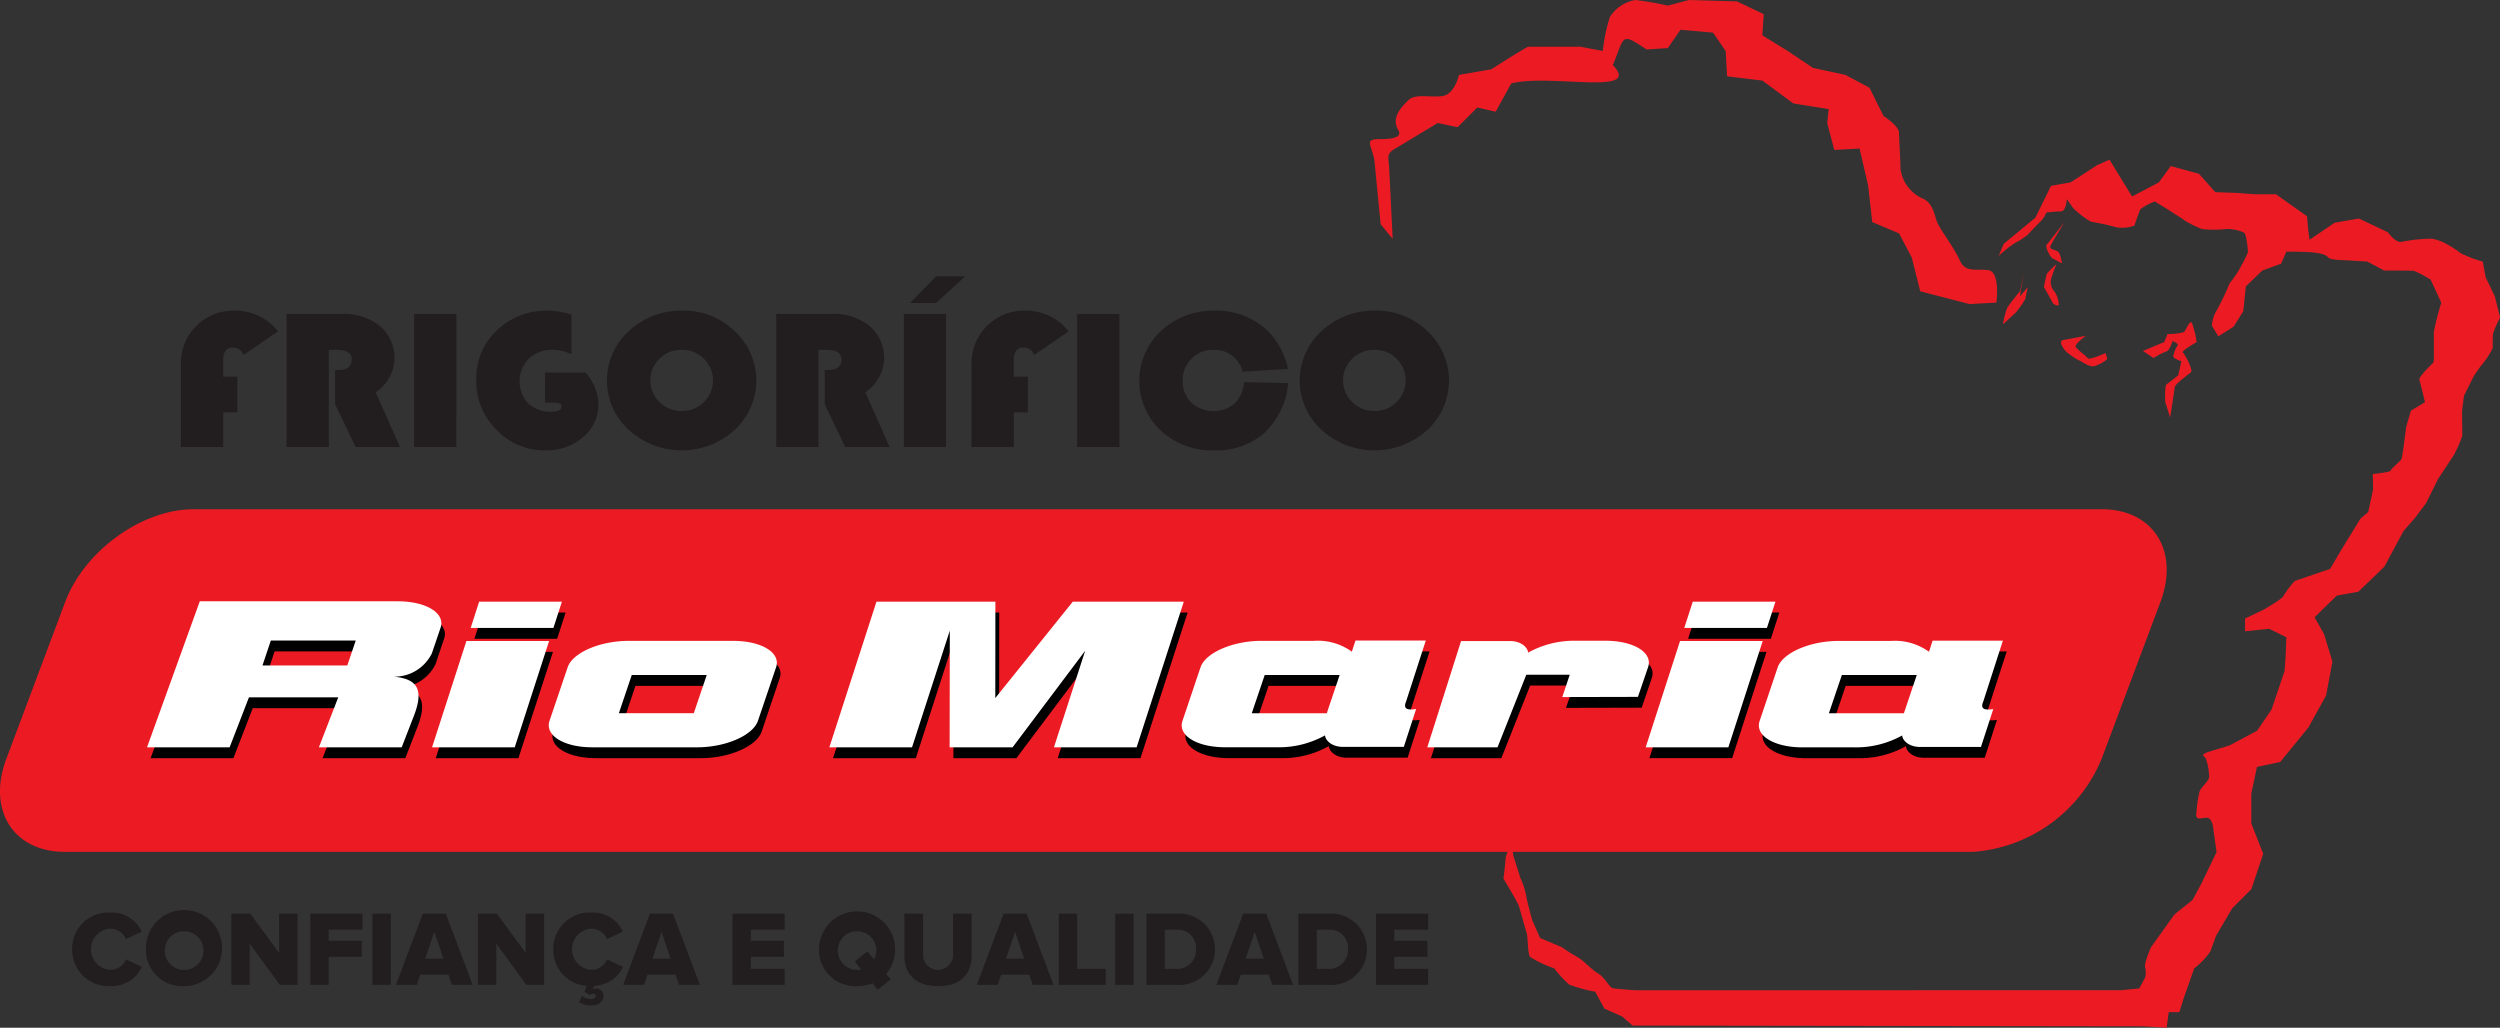 <svg xmlns="http://www.w3.org/2000/svg" width="168" height="69.065" viewBox="0 0 168 69.065"><rect x="0" y="0" width="168" height="69.065" fill="#333333" stroke="none"/><defs><style>.a{fill:#ec1b23;}.a,.b,.c,.d{fill-rule:evenodd;}.c{fill:#fff;}.d,.e{fill:#221e1f;}</style></defs><path class="a" d="M237.158,16.053l-.809-.989-.423-4.33c-.224-1.1-.716-1.387.442-1.387.659.006,1.474-.093,1.17-.6-.5-.827.187-1.524.659-2s1.425-.186,2.277-.286,1.139-1.425,1.139-1.425l2.178-.379s1.612-1.045,2.464-1.518h3.509l1.518.286a11.043,11.043,0,0,1,.473-2.284A2.539,2.539,0,0,1,253.46,0a19.487,19.487,0,0,1,2.184.379L257.069,0l3.223.093,1.8.859L262,2.377l1.7,1.045,1.7,1.139,2.184.473,1.612.859.945,1.9s1.045.666,1.045,1.139.093,1.711.093,2.377a2.547,2.547,0,0,0,1.425,2c.759.28.853,1.139,1.039,1.612s1.138,1.711,1.518,2.563,1.045.572,1.9.666.566,2.184.566,2.184l-1.8.1-3.317-.858-.572-2.277-.853-1.618-1.8-.759-.28-2.47-.572-2.47-1.7.094-.473-1.8.093-.946-2.37-.379L262,5.415l-2.371-.286-.093-1.7-.852-1.238L256.5,2l-.853,1.232-1.425.093c-1.792-1.195-1.444-.89-2.271,1.045.827.865.286,1.114-.827,1.157-1.63.062-4.474-.323-6,.081l-1.046,1.9-1.232-.286L241.519,8.55l-1.331-.286-2.9,1.748c-.585.348-.4.572-.367,1.244ZM277.876,17.2a8.493,8.493,0,0,1,1.1-.871,5.044,5.044,0,0,0,.827-.529s.784-.827.945-.97a1.9,1.9,0,0,0,.336-.547s.592-.075.971-.075.4-.834.4-.834l.423.6a5.838,5.838,0,0,0,1.207.927,15.9,15.9,0,0,1,1.736.379,2.475,2.475,0,0,0,1.182-.118s.311-.927.4-1.1a3.883,3.883,0,0,1,.971-.523s1.138.691,1.256.784.38.218.759.5a7.864,7.864,0,0,0,1.139.566,7.288,7.288,0,0,0,1.655,0,2.889,2.889,0,0,1,1.188.243c.168.118.261,1.139.261,1.331a11.767,11.767,0,0,1-.572,1.12,6.706,6.706,0,0,1-.659.952,17.1,17.1,0,0,1-.952,1.972,2.083,2.083,0,0,0-.236.883l.429.709,1.02-.641.66-1.045.168-1.668,1.114-1.07,1.257-.454.355-.809s1.281,0,1.755.05.927.143,1.046.33,1.114.193,1.114.193l1.518.093,1.132.6s1.829,0,2.016.025a7.687,7.687,0,0,1,1.113.591l.716,1.549a17.434,17.434,0,0,0-.5,1.953v1.686c0,.43-.05.4-.05.4s-1,.952-.927,1.145.379,1.5.379,1.5l-.946.572-.311,1.07-.211,1.593-.093.547c-.025.143-.734.691-.734.809s-1.213.236-1.213.236l.025,1.026-.33,1.524-.522.448-1.257,2.047-.784,1.331-2.371.809a6.423,6.423,0,0,0-.759,1c-.025.168-1.276.9-1.276.9l-1.306.622v.859l1.612-.168,1.163.572-.05,1.282-.069.977-.877,2.595-.97,1.425-1.829.977s-.28.1-1.232.38-.423.361-.38.529a3.956,3.956,0,0,1,.218,1.257c-.074.286-.522.647-.641.927a8.086,8.086,0,0,0-.211,1.381c-.1.647.28.4.684.4s.448.765.448.765l.218,1.543L291.491,59.4s-.473.877-.547,1.02-1.182.927-1.3,1.1l-1.518,2.121s-.5,1.114-.4,1.376a1.4,1.4,0,0,1,0,.672l-.4.734-1.213.118-32.648.006s-1.276-.093-1.512-.137-.523-.716-1-1-1-.9-1.375-1.089a11.6,11.6,0,0,1-1.046-.666l-1.468-.622-.522-1.182s-.33-1.145-.423-1.711A4.865,4.865,0,0,0,245.74,59l-.479-1.524-.093-.809a3.446,3.446,0,0,0-.423,1c0,.286-.143,1.375-.143,1.375s.946,1.568,1.039,1.854.429,1.518.522,1.8.05,1.375.236,1.618a7.955,7.955,0,0,0,1.612.759,8.73,8.73,0,0,0,1,1.089,9.8,9.8,0,0,0,1.755.479l.616,1.139,1.188.522.71.616,34.278.05,1.612.093.137-1.046h.716l.28-.9.716-2.041a5.07,5.07,0,0,0,1.089-1.139c.143-.386.379-1.045.379-1.045l1.089-1.854,1.282-1.282.8-2.377-.8-2.041v-2l.38-1.8,1.562-.33,1.9-2.327,1.182-2.141.429-2.277-.566-1.854-.635-1.126.784-.765.709-.691,1.444-.261,1.045-1,.71-.691,1.282-2.383.784-.9.734-.977.8-1.618,1.07-1.618a9.7,9.7,0,0,0,.566-1.288c0-.168-.018-1.356-.018-1.568s.137-1.145.137-1.145l.666-1.331.429-.616a5.6,5.6,0,0,0,.827-1.238c0-.243,0-.765.025-.977a6.862,6.862,0,0,1,.473-1.07l-.355-1.431-.616-1.281-.193-1.052a8.406,8.406,0,0,1-1.493-.566,5.121,5.121,0,0,0-.827-.547A3.16,3.16,0,0,0,307,16.04a10.6,10.6,0,0,0-2.041.212c-.4.093-.921-.641-.921-.641l-1.948-.927-1.636.286-1.68,1.139-.081-.579-.093-1-2.084-1.474h-1.425l-1.232-.093-1.424-.05-1.089-1.232-1.9-.522-.8,1.1-1.8.945-.616-1-.9-1.474-.853.379-1.755,1.145-1.325.236-1.045,2.134-2.128,1.761Zm4.418-2.253c-.261.311-1.07,1.381-1.189,1.5s.218.852.454.952.659.379.591.261-.118-.691-.33-.784-.523-.143-.473-.311S282.294,14.946,282.294,14.946Zm-2.725,3.329-.236,1.263s-.734.9-.877,1.145a5.376,5.376,0,0,0-.286,1.113l.878-.809a8.02,8.02,0,0,0,.616-.878l.168-.809-.523.616Zm1.991,2.147-.641-1.145.187-.859a4.481,4.481,0,0,1,.666-.666,8.139,8.139,0,0,0-.379,1.045.91.91,0,0,0,.236.79,1.673,1.673,0,0,1,.286.9C281.914,20.608,281.56,20.421,281.56,20.421Zm2.2,2.14c-.168.093-.685.523-.709.691s.709.641.8.809,1.213-.336,1.213-.336l.118.4a2.459,2.459,0,0,1-.878.479c-.4.069-.878-.361-1.021-.386a4.568,4.568,0,0,1-.809-.542c-.162-.124-.659-.765-.236-.834S283.762,22.561,283.762,22.561Zm3.814,1.02L289,22.991l.236-.548a3.69,3.69,0,0,0,1.089-.124c.143-.118.4-.852.548-.616a6.87,6.87,0,0,1,.311,1.288s-1.046.591-.928.69.71,1.188.547,1.332-1.07.784-1.095,1.02-.305,2.022-.305,2.022l-.33-1.045s-.05-1.1.093-1.188.778-.6.778-.6l.218-.952s-.591-.168-.547-.354a2.035,2.035,0,0,1,.286-.691c.118-.118-.33-.311-.33-.311s-.218.666-.4.691a4.785,4.785,0,0,0-.878.454Z" transform="translate(-143.57)"/><path class="a" d="M4.356,110.615H132.607a10.131,10.131,0,0,0,8.612-6.228l3.964-10.566c1.282-3.428-.486-6.228-3.939-6.228H12.993c-3.453,0-7.324,2.8-8.611,6.228L.418,104.387C-.864,107.815.9,110.615,4.356,110.615Z" transform="translate(0 -53.371)"/><path class="b" d="M95.6,105.311h-7.46l-5.208,6.477.006-6.477h-8L71.771,115.1h5.562l2.532-7.84-.006,7.84h4.231l4.878-6.489-2.1,6.489h5.563Zm21.081,9.787,1.935-4.878h2.918l-.51,1.5,5.09-.012.678-2c.33-.977-.965-1.773-2.875-1.773H121.9a6.386,6.386,0,0,0-3.179.8c-.019-.33-.454-.79-1.232-.778h-3.267l-2.271,7.143h4.723Zm22.269-2.289.871-2.57h5.034l-.871,2.57Zm11.691-4.879h-4.723l-.243.747a3.936,3.936,0,0,0-2.564-.728h-3.522c-1.916,0-3.752.8-4.082,1.773l-1.22,3.6c-.33.977.965,1.78,2.881,1.78h3.522a6.325,6.325,0,0,0,3.179-.809c.019.336.454.79,1.232.778h4.063l.821-2.545c-.567.093-.884.006-.672-.491Zm-50.474,4.879H105.2l.871-2.57h-5.034Zm11.691-4.879-1.326,4.1c-.212.5.106.585.672.492l-.821,2.545h-4.063c-.778.013-1.213-.442-1.232-.778a6.324,6.324,0,0,1-3.179.809H98.383c-1.916,0-3.211-.8-2.881-1.78l1.22-3.6c.33-.977,2.165-1.773,4.082-1.773h3.522a3.936,3.936,0,0,1,2.564.728l.242-.747h4.723Zm22.642.025-2.309,7.143h-5.562l2.315-7.143Zm-4.7-2.644h5.563l-.572,1.767h-5.563Zm-76.85,2.644H47.38L45.072,115.1h5.556Zm-4.7-2.644H53.8l-.572,1.767H47.667ZM25.914,115.1l3.547-9.812h13.3c1.91,0,3.21.8,2.875,1.773l-.579,1.724a2.8,2.8,0,0,1-2.57,1.568c1.773.162,2.028,1.033,1.257,2.9l-.716,1.848H37.468l1.307-3.36h-6l-1.3,3.36Zm7.765-5.5h5.693l.572-1.674h-5.7Zm22.163,5.5c-1.91,0-3.211-.8-2.875-1.78l1.219-3.6c.33-.977,2.165-1.773,4.075-1.773h7.05c1.916,0,3.211.8,2.875,1.773l-1.214,3.6c-.336.977-2.171,1.78-4.082,1.78Zm1.785-2.289h5.034l.871-2.57h-5.04Z" transform="translate(-15.79 -64.151)"/><path class="c" d="M94.953,103.448h-7.46l-5.208,6.477.006-6.477H74.3l-3.167,9.787h5.556l2.539-7.84-.012,7.84h4.231l4.879-6.49-2.1,6.49h5.556Zm21.081,9.788,1.935-4.878h2.918l-.5,1.5,5.083-.012.684-2c.33-.977-.965-1.773-2.881-1.773h-2.01a6.366,6.366,0,0,0-3.173.8c-.018-.33-.46-.79-1.238-.778h-3.267l-2.271,7.143Zm22.269-2.29.871-2.57h5.034l-.865,2.57Zm11.692-4.878h-4.723l-.243.747a3.9,3.9,0,0,0-2.557-.728h-3.528c-1.91,0-3.746.8-4.081,1.773l-1.213,3.6c-.336.977.958,1.779,2.875,1.779h3.522a6.376,6.376,0,0,0,3.18-.8c.018.33.454.784,1.232.772h4.063l.827-2.545c-.566.093-.89.006-.678-.491Zm-50.475,4.878h5.04l.865-2.57H100.39Zm11.692-4.878-1.325,4.1c-.212.5.112.585.678.492l-.827,2.545h-4.063c-.778.013-1.213-.442-1.232-.772a6.373,6.373,0,0,1-3.179.8H97.74c-1.916,0-3.211-.8-2.875-1.779l1.213-3.6c.336-.977,2.171-1.773,4.082-1.773h3.528a3.9,3.9,0,0,1,2.557.728l.243-.747h4.723Zm22.643.025-2.308,7.143h-5.556l2.308-7.143h5.556Zm-4.7-2.645h5.556l-.572,1.767h-5.556ZM52.3,106.092H46.743l-2.308,7.143h5.556Zm-4.7-2.645h5.563l-.573,1.767H47.03Zm-22.319,9.788,3.546-9.812h13.3c1.916,0,3.211.8,2.881,1.773l-.585,1.724a2.8,2.8,0,0,1-2.564,1.568c1.773.162,2.028,1.033,1.251,2.9l-.715,1.848H36.831l1.3-3.36h-6l-1.3,3.36Zm7.759-5.5h5.7l.566-1.674H33.6Zm22.163,5.5c-1.91,0-3.2-.8-2.875-1.779l1.22-3.6c.33-.977,2.165-1.773,4.082-1.773h7.044c1.916,0,3.21.8,2.881,1.773l-1.22,3.6c-.33.977-2.165,1.779-4.082,1.779Zm1.786-2.29h5.034l.871-2.57H57.856Z" transform="translate(-15.401 -63.016)"/><path class="d" d="M111.319,52.462a2.059,2.059,0,0,0-1.487.6,2.029,2.029,0,0,0,0,2.912,2.078,2.078,0,0,0,1.487.6,2.027,2.027,0,0,0,1.493-.6,2.043,2.043,0,0,0,0-2.912A2.029,2.029,0,0,0,111.319,52.462Zm.087-2.632a4.864,4.864,0,0,1,3.478,1.381,4.519,4.519,0,0,1-.006,6.639,5.286,5.286,0,0,1-7.106-.006,4.488,4.488,0,0,1,.012-6.652A5.136,5.136,0,0,1,111.405,49.831Zm-8.848,4.8,2.974.069a5.285,5.285,0,0,1-1.6,3.347,4.891,4.891,0,0,1-3.4,1.176,5.048,5.048,0,0,1-3.571-1.338,4.583,4.583,0,0,1,.025-6.689,5.111,5.111,0,0,1,3.615-1.363,4.943,4.943,0,0,1,3.528,1.338,5.141,5.141,0,0,1,1.387,2.576l-3.049.187a1.924,1.924,0,0,0-1.936-1.469,2.023,2.023,0,0,0-2.09,2.091,1.974,1.974,0,0,0,.579,1.456,2.232,2.232,0,0,0,2.906.068A2.227,2.227,0,0,0,102.558,54.628Zm-8.369-4.573V59H91.345V50.055Zm-6.154,4.212v2.4h-.945V59H84.252V53.452a3.522,3.522,0,0,1,3.634-3.621,3.621,3.621,0,0,1,2.887,1.394l-2.327,1.593a.709.709,0,0,0-.7-.51c-.436,0-.659.286-.659.852v1.108Zm-4.212-6.745-1.954,1.792H80.121l1.748-1.792Zm-1.288,2.533V59H79.7V50.055Zm-8.574,2.4V59H71.123V50.055H74.77a3.874,3.874,0,0,1,2.582.772,2.783,2.783,0,0,1-.243,4.486L78.745,59h-2.98l-1.381-2.881v-2.3h.224c.6,0,.9-.236.9-.722,0-.423-.342-.635-1.033-.635h-.51Zm-9.19.006a2.072,2.072,0,0,0-1.493.6,2.022,2.022,0,0,0,.006,2.912,2.068,2.068,0,0,0,1.487.6,2.046,2.046,0,0,0,1.493-.6,2.043,2.043,0,0,0,0-2.912A2.048,2.048,0,0,0,64.771,52.462Zm.081-2.632a4.878,4.878,0,0,1,3.484,1.381,4.512,4.512,0,0,1-.012,6.639,5.286,5.286,0,0,1-7.106-.006,4.487,4.487,0,0,1,.013-6.652A5.16,5.16,0,0,1,64.852,49.831Zm-9.265,4.157H58.3a3.254,3.254,0,0,1,.871,2.141,2.8,2.8,0,0,1-1.026,2.2,3.713,3.713,0,0,1-2.52.89,4.45,4.45,0,0,1-3.3-1.381,4.614,4.614,0,0,1-1.356-3.366,4.4,4.4,0,0,1,1.381-3.316A4.79,4.79,0,0,1,55.8,49.831a5.246,5.246,0,0,1,1.568.268v2.663a3.066,3.066,0,0,0-1.226-.3,2.34,2.34,0,0,0-1.636.585,2.188,2.188,0,0,0-.044,3.024,2.231,2.231,0,0,0,1.587.554c.429,0,.641-.112.641-.349,0-.174-.143-.261-.423-.261h-.678V53.987Zm-5.955-3.932V59H46.789V50.055Zm-8.574,2.4V59H38.221V50.055h3.646a3.886,3.886,0,0,1,2.582.772,2.783,2.783,0,0,1-.243,4.486L45.843,59H42.863l-1.382-2.881v-2.3H41.7c.6,0,.9-.236.9-.722,0-.423-.348-.635-1.033-.635h-.51ZM34.91,54.267v2.4h-.946V59H31.121V53.452a3.522,3.522,0,0,1,3.633-3.621,3.633,3.633,0,0,1,2.893,1.394l-2.333,1.593a.7.7,0,0,0-.691-.51c-.442,0-.659.286-.659.852v1.108Z" transform="translate(-18.962 -28.955)"/><g transform="translate(4.847 61.321)"><path class="e" d="M12.406,159.427A2.442,2.442,0,0,1,15,156.953a2.208,2.208,0,0,1,2.087,1.284l-1.062.5a1.148,1.148,0,0,0-1.026-.7,1.385,1.385,0,0,0,0,2.768,1.149,1.149,0,0,0,1.026-.7l1.062.5A2.222,2.222,0,0,1,15,161.9,2.446,2.446,0,0,1,12.406,159.427Z" transform="translate(-12.406 -156.953)"/><path class="e" d="M25.108,159.427a2.558,2.558,0,1,1,2.56,2.474A2.435,2.435,0,0,1,25.108,159.427Zm3.858,0a1.3,1.3,0,1,0-1.3,1.384A1.289,1.289,0,0,0,28.966,159.427Z" transform="translate(-20.145 -156.953)"/><path class="e" d="M43.048,161.938l-2.022-2.768v2.768H39.792v-4.784h1.269L43,159.786v-2.632h1.241v4.784Z" transform="translate(-29.092 -157.075)"/><path class="e" d="M53.375,161.938v-4.784h3.507v1.076H54.608v.746h2.223v1.076H54.608v1.886H53.375Z" transform="translate(-37.369 -157.075)"/><path class="e" d="M64.057,161.938v-4.784H65.29v4.784Z" transform="translate(-43.877 -157.075)"/><path class="e" d="M71.87,161.938l-.237-.688H69.747l-.237.688h-1.4l1.8-4.784h1.549l1.807,4.784Zm-1.183-3.564-.61,1.8H71.3Z" transform="translate(-46.348 -157.075)"/><path class="e" d="M85.466,161.938l-2.022-2.768v2.768H82.21v-4.784h1.269l1.936,2.632v-2.632h1.241v4.784Z" transform="translate(-54.938 -157.075)"/><path class="e" d="M96.9,162.97l.2-.416a1.025,1.025,0,0,0,.588.215c.172,0,.337-.064.337-.2,0-.1-.065-.158-.179-.158a.3.3,0,0,0-.208.093l-.38-.215.151-.409a2.408,2.408,0,0,1-2.238-2.453,2.442,2.442,0,0,1,2.589-2.474,2.208,2.208,0,0,1,2.087,1.284l-1.062.5a1.148,1.148,0,0,0-1.026-.7,1.385,1.385,0,0,0,0,2.768,1.149,1.149,0,0,0,1.026-.7l1.062.5a2.21,2.21,0,0,1-1.937,1.277l-.1.244a.464.464,0,0,1,.244-.072.5.5,0,0,1,.488.516c0,.394-.373.624-.825.624A1.388,1.388,0,0,1,96.9,162.97Z" transform="translate(-62.834 -156.953)"/><path class="e" d="M110.948,161.938l-.237-.688h-1.886l-.237.688h-1.4l1.8-4.784h1.549l1.807,4.784Zm-1.183-3.564-.61,1.8h1.219Z" transform="translate(-70.158 -157.075)"/><path class="e" d="M125.986,161.938v-4.784h3.507v1.076h-2.273v.746h2.223v1.076h-2.223v.81h2.273v1.076h-3.507Z" transform="translate(-81.611 -157.075)"/><path class="e" d="M140.872,159.427a2.557,2.557,0,1,1,4.511,1.657l.3.366-.861.688-.351-.431a2.886,2.886,0,0,1-1.04.194A2.435,2.435,0,0,1,140.872,159.427Zm2.84,1.355-.438-.531.854-.688.452.545a1.61,1.61,0,0,0,.151-.681,1.3,1.3,0,1,0-1.3,1.384A1.241,1.241,0,0,0,143.712,160.783Z" transform="translate(-90.681 -156.953)"/><path class="e" d="M155.556,160v-2.847h1.255v2.8a1.008,1.008,0,0,0,2.015,0v-2.8h1.248v2.84c0,1.19-.724,2.03-2.252,2.03S155.556,161.178,155.556,160Z" transform="translate(-99.628 -157.075)"/><path class="e" d="M171.776,161.938l-.237-.688h-1.886l-.237.688h-1.4l1.8-4.784h1.549l1.807,4.784Zm-1.183-3.564-.61,1.8H171.2Z" transform="translate(-107.221 -157.075)"/><path class="e" d="M182.116,161.938v-4.784h1.233v3.708h1.922v1.076h-3.155Z" transform="translate(-115.811 -157.075)"/><path class="e" d="M191.826,161.938v-4.784h1.233v4.784Z" transform="translate(-121.728 -157.075)"/><path class="e" d="M197.186,161.938v-4.784h2.008a2.4,2.4,0,1,1,.007,4.784Zm3.335-2.395a1.225,1.225,0,0,0-1.32-1.312h-.781v2.632h.774A1.271,1.271,0,0,0,200.521,159.543Z" transform="translate(-124.994 -157.075)"/><path class="e" d="M212.983,161.938l-.237-.688H210.86l-.237.688h-1.4l1.8-4.784h1.549l1.807,4.784Zm-1.183-3.564-.61,1.8h1.219Z" transform="translate(-132.329 -157.075)"/><path class="e" d="M223.323,161.938v-4.784h2.008a2.4,2.4,0,1,1,.007,4.784Zm3.335-2.395a1.225,1.225,0,0,0-1.32-1.312h-.781v2.632h.774A1.271,1.271,0,0,0,226.658,159.543Z" transform="translate(-140.919 -157.075)"/><path class="e" d="M236.667,161.938v-4.784h3.507v1.076H237.9v.746h2.223v1.076H237.9v.81h2.273v1.076h-3.507Z" transform="translate(-149.05 -157.075)"/></g></svg>